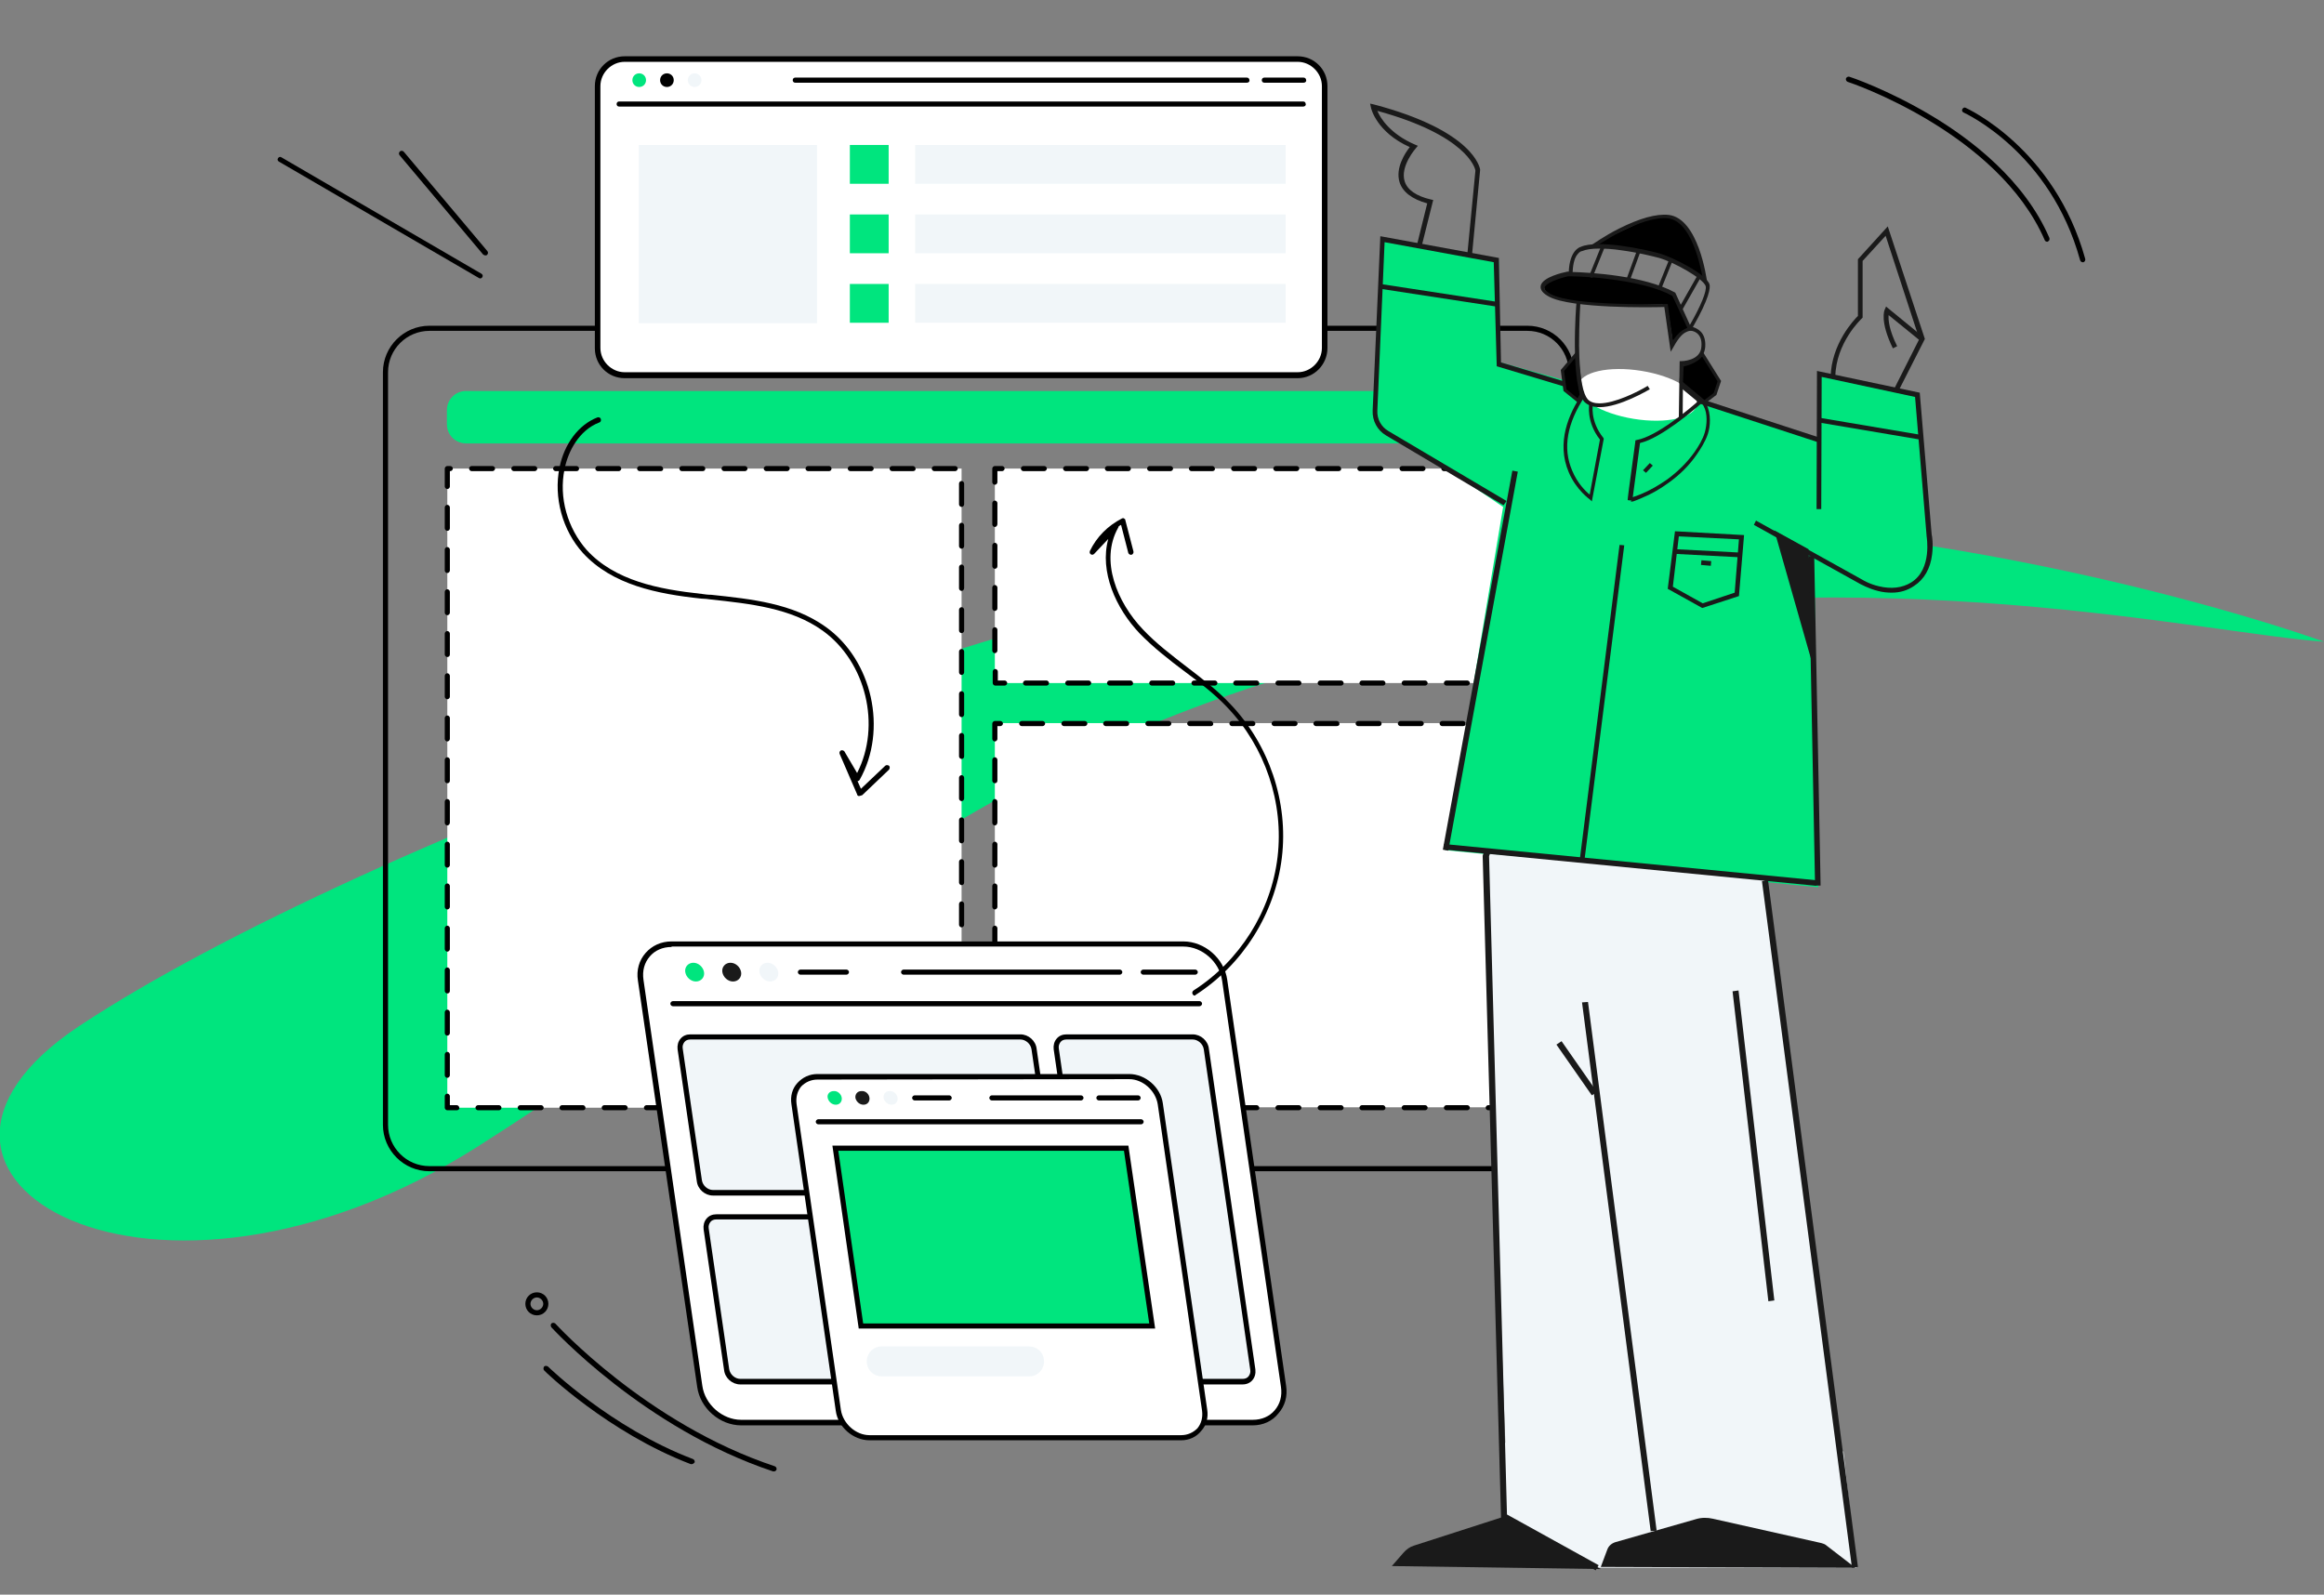 <?xml version="1.0" encoding="utf-8"?>
<!-- Generator: Adobe Illustrator 25.4.1, SVG Export Plug-In . SVG Version: 6.00 Build 0)  -->
<svg version="1.1" id="Layer_1" xmlns="http://www.w3.org/2000/svg" xmlns:xlink="http://www.w3.org/1999/xlink" x="0px" y="0px"
	 width="545px" height="374px" viewBox="0 0 545 374" style="enable-background:new 0 0 545 374;" xml:space="preserve">
<rect x="0" y="0" width="545" height="374" fill="#808080" stroke="none"/>
<style type="text/css">
	.st0{fill:#00E57E;}
	.st1{fill:#FFFFFF;}
	.st2{fill:#F1F6F9;}
	.st3{fill:#1A1A1A;}
	.st4{fill:#00E57E;stroke:#000000;stroke-width:1.2;stroke-miterlimit:10;}
	.st5{fill-rule:evenodd;clip-rule:evenodd;fill:#1A1A1A;}
	.st6{fill:none;stroke:#1A1A1A;stroke-width:1.3;}
	.st7{stroke:#1A1A1A;stroke-width:0.744;}
</style>
<path class="st0" d="M344.8,124.1c74.5-9.2,164.5,13.8,200.2,26.4c-28.6-2-103.6-20-195.1-3.4c-114.3,20.7-155.1,69.2-237.7,121.7
	c-76.2,48.5-147,7.3-93.7-28.1C84.9,196.7,251.7,135.6,344.8,124.1z"/>
<g id="Front_end_development">
	<g>
		<g>
			<g>
				<polygon class="st1" points="261.6,252.1 197.2,252.1 178.9,318.9 279.9,318.9 				"/>
				<path d="M279.9,319.5h-101c-0.2,0-0.4-0.1-0.5-0.2c-0.1-0.2-0.2-0.4-0.1-0.5l18.3-66.8c0.1-0.3,0.3-0.5,0.6-0.5h64.5
					c0.3,0,0.5,0.2,0.6,0.5l18.3,66.8c0.1,0.2,0,0.4-0.1,0.5C280.3,319.4,280.1,319.5,279.9,319.5z M179.7,318.3h99.4l-18-65.5
					h-63.5L179.7,318.3z"/>
			</g>
			<g>
				<path d="M358.1,274.7H100.7c-6,0-10.9-4.9-10.9-10.9V87.3c0-6,4.9-10.9,10.9-10.9h257.5c6,0,10.9,4.9,10.9,10.9v176.5
					C369,269.8,364.2,274.7,358.1,274.7z M100.7,77.6c-5.3,0-9.7,4.3-9.7,9.7v176.5c0,5.3,4.3,9.7,9.7,9.7h257.5
					c5.3,0,9.7-4.3,9.7-9.7V87.3c0-5.3-4.3-9.7-9.7-9.7C358.2,77.6,100.7,77.6,100.7,77.6z"/>
			</g>
			<g>
				<path class="st1" d="M292.9,312.1h-123c-3.5,0-6.4,2.9-6.4,6.4s2.9,6.4,6.4,6.4h123c3.5,0,6.4-2.9,6.4-6.4
					S296.5,312.1,292.9,312.1z"/>
				<path d="M292.9,325.5h-123c-3.9,0-7-3.1-7-7s3.1-7,7-7h123c3.9,0,7,3.1,7,7C299.9,322.3,296.8,325.5,292.9,325.5z M169.9,312.7
					c-3.2,0-5.8,2.6-5.8,5.8c0,3.2,2.6,5.8,5.8,5.8h123c3.2,0,5.8-2.6,5.8-5.8c0-3.2-2.6-5.8-5.8-5.8H169.9z"/>
			</g>
		</g>
		<g>
			<g>
				<g>
					<path class="st0" d="M349.5,91.7H109.3c-2.5,0-4.5,2-4.5,4.5v3.3c0,2.5,2,4.5,4.5,4.5h240.2c2.5,0,4.5-2,4.5-4.5v-3.3
						C354,93.8,352,91.7,349.5,91.7z"/>
					<path class="st1" d="M348.3,97.9c0,1.6-1.3,3-3,3c-1.6,0-3-1.3-3-3c0-1.6,1.3-3,3-3S348.3,96.3,348.3,97.9z"/>
				</g>
				<g>
					<g>
						<rect x="104.9" y="109.9" class="st1" width="120.6" height="149.9"/>
						<path d="M225.5,260.4h-4.9c-0.3,0-0.6-0.3-0.6-0.6c0-0.3,0.3-0.6,0.6-0.6h4.9c0.3,0,0.6,0.3,0.6,0.6S225.8,260.4,225.5,260.4z
							 M215.6,260.4h-4.9c-0.3,0-0.6-0.3-0.6-0.6c0-0.3,0.3-0.6,0.6-0.6h4.9c0.3,0,0.6,0.3,0.6,0.6
							C216.3,260.1,216,260.4,215.6,260.4z M205.8,260.4h-4.9c-0.3,0-0.6-0.3-0.6-0.6c0-0.3,0.3-0.6,0.6-0.6h4.9
							c0.3,0,0.6,0.3,0.6,0.6C206.4,260.1,206.1,260.4,205.8,260.4z M195.9,260.4H191c-0.3,0-0.6-0.3-0.6-0.6c0-0.3,0.3-0.6,0.6-0.6
							h4.9c0.3,0,0.6,0.3,0.6,0.6S196.3,260.4,195.9,260.4z M186.1,260.4h-4.9c-0.3,0-0.6-0.3-0.6-0.6c0-0.3,0.3-0.6,0.6-0.6h4.9
							c0.3,0,0.6,0.3,0.6,0.6C186.7,260.1,186.4,260.4,186.1,260.4z M176.2,260.4h-4.9c-0.3,0-0.6-0.3-0.6-0.6
							c0-0.3,0.3-0.6,0.6-0.6h4.9c0.3,0,0.6,0.3,0.6,0.6S176.5,260.4,176.2,260.4z M166.3,260.4h-4.9c-0.3,0-0.6-0.3-0.6-0.6
							c0-0.3,0.3-0.6,0.6-0.6h4.9c0.3,0,0.6,0.3,0.6,0.6C166.9,260.1,166.7,260.4,166.3,260.4z M156.5,260.4h-4.9
							c-0.3,0-0.6-0.3-0.6-0.6c0-0.3,0.3-0.6,0.6-0.6h4.9c0.3,0,0.6,0.3,0.6,0.6S156.8,260.4,156.5,260.4z M146.6,260.4h-4.9
							c-0.3,0-0.6-0.3-0.6-0.6c0-0.3,0.3-0.6,0.6-0.6h4.9c0.3,0,0.6,0.3,0.6,0.6C147.2,260.1,146.9,260.4,146.6,260.4z M136.7,260.4
							h-4.9c-0.3,0-0.6-0.3-0.6-0.6c0-0.3,0.3-0.6,0.6-0.6h4.9c0.3,0,0.6,0.3,0.6,0.6S137.1,260.4,136.7,260.4z M126.9,260.4H122
							c-0.3,0-0.6-0.3-0.6-0.6c0-0.3,0.3-0.6,0.6-0.6h4.9c0.3,0,0.6,0.3,0.6,0.6S127.2,260.4,126.9,260.4z M117,260.4h-4.9
							c-0.3,0-0.6-0.3-0.6-0.6c0-0.3,0.3-0.6,0.6-0.6h4.9c0.3,0,0.6,0.3,0.6,0.6S117.3,260.4,117,260.4z M107.1,260.4h-2.2
							c-0.3,0-0.6-0.3-0.6-0.6v-2.7c0-0.3,0.3-0.6,0.6-0.6c0.3,0,0.6,0.3,0.6,0.6v2.1h1.6c0.3,0,0.6,0.3,0.6,0.6
							C107.8,260.1,107.5,260.4,107.1,260.4z M225.5,257c-0.3,0-0.6-0.3-0.6-0.6v-4.9c0-0.3,0.3-0.6,0.6-0.6s0.6,0.3,0.6,0.6v4.9
							C226.1,256.7,225.8,257,225.5,257z M104.9,252.8c-0.3,0-0.6-0.3-0.6-0.6v-4.9c0-0.3,0.3-0.6,0.6-0.6c0.3,0,0.6,0.3,0.6,0.6
							v4.9C105.5,252.5,105.2,252.8,104.9,252.8z M225.5,247.1c-0.3,0-0.6-0.3-0.6-0.6v-4.9c0-0.3,0.3-0.6,0.6-0.6s0.6,0.3,0.6,0.6
							v4.9C226.1,246.8,225.8,247.1,225.5,247.1z M104.9,242.9c-0.3,0-0.6-0.3-0.6-0.6v-4.9c0-0.3,0.3-0.6,0.6-0.6
							c0.3,0,0.6,0.3,0.6,0.6v4.9C105.5,242.6,105.2,242.9,104.9,242.9z M225.5,237.2c-0.3,0-0.6-0.3-0.6-0.6v-4.9
							c0-0.3,0.3-0.6,0.6-0.6s0.6,0.3,0.6,0.6v4.9C226.1,237,225.8,237.2,225.5,237.2z M104.9,233c-0.3,0-0.6-0.3-0.6-0.6v-4.9
							c0-0.3,0.3-0.6,0.6-0.6c0.3,0,0.6,0.3,0.6,0.6v4.9C105.5,232.8,105.2,233,104.9,233z M225.5,227.4c-0.3,0-0.6-0.3-0.6-0.6
							v-4.9c0-0.3,0.3-0.6,0.6-0.6s0.6,0.3,0.6,0.6v4.9C226.1,227.1,225.8,227.4,225.5,227.4z M104.9,223.2c-0.3,0-0.6-0.3-0.6-0.6
							v-4.9c0-0.3,0.3-0.6,0.6-0.6c0.3,0,0.6,0.3,0.6,0.6v4.9C105.5,222.9,105.2,223.2,104.9,223.2z M225.5,217.5
							c-0.3,0-0.6-0.3-0.6-0.6V212c0-0.3,0.3-0.6,0.6-0.6s0.6,0.3,0.6,0.6v4.9C226.1,217.2,225.8,217.5,225.5,217.5z M104.9,213.3
							c-0.3,0-0.6-0.3-0.6-0.6v-4.9c0-0.3,0.3-0.6,0.6-0.6c0.3,0,0.6,0.3,0.6,0.6v4.9C105.5,213,105.2,213.3,104.9,213.3z
							 M225.5,207.6c-0.3,0-0.6-0.3-0.6-0.6v-4.9c0-0.3,0.3-0.6,0.6-0.6s0.6,0.3,0.6,0.6v4.9C226.1,207.4,225.8,207.6,225.5,207.6z
							 M104.9,203.5c-0.3,0-0.6-0.3-0.6-0.6V198c0-0.3,0.3-0.6,0.6-0.6c0.3,0,0.6,0.3,0.6,0.6v4.9
							C105.5,203.2,105.2,203.5,104.9,203.5z M225.5,197.8c-0.3,0-0.6-0.3-0.6-0.6v-4.9c0-0.3,0.3-0.6,0.6-0.6s0.6,0.3,0.6,0.6v4.9
							C226.1,197.5,225.8,197.8,225.5,197.8z M104.9,193.6c-0.3,0-0.6-0.3-0.6-0.6v-5c0-0.3,0.3-0.6,0.6-0.6c0.3,0,0.6,0.3,0.6,0.6
							v4.9C105.5,193.3,105.2,193.6,104.9,193.6z M225.5,187.9c-0.3,0-0.6-0.3-0.6-0.6v-4.9c0-0.3,0.3-0.6,0.6-0.6s0.6,0.3,0.6,0.6
							v4.9C226.1,187.6,225.8,187.9,225.5,187.9z M104.9,183.7c-0.3,0-0.6-0.3-0.6-0.6v-4.9c0-0.3,0.3-0.6,0.6-0.6
							c0.3,0,0.6,0.3,0.6,0.6v4.9C105.5,183.5,105.2,183.7,104.9,183.7z M225.5,178c-0.3,0-0.6-0.3-0.6-0.6v-4.9
							c0-0.3,0.3-0.6,0.6-0.6s0.6,0.3,0.6,0.6v4.9C226.1,177.8,225.8,178,225.5,178z M104.9,173.9c-0.3,0-0.6-0.3-0.6-0.6v-4.9
							c0-0.3,0.3-0.6,0.6-0.6c0.3,0,0.6,0.3,0.6,0.6v4.9C105.5,173.6,105.2,173.9,104.9,173.9z M225.5,168.2c-0.3,0-0.6-0.3-0.6-0.6
							v-4.9c0-0.3,0.3-0.6,0.6-0.6s0.6,0.3,0.6,0.6v4.9C226.1,167.9,225.8,168.2,225.5,168.2z M104.9,164c-0.3,0-0.6-0.3-0.6-0.6
							v-4.9c0-0.3,0.3-0.6,0.6-0.6c0.3,0,0.6,0.3,0.6,0.6v4.9C105.5,163.7,105.2,164,104.9,164z M225.5,158.3
							c-0.3,0-0.6-0.3-0.6-0.6v-4.9c0-0.3,0.3-0.6,0.6-0.6s0.6,0.3,0.6,0.6v4.9C226.1,158,225.8,158.3,225.5,158.3z M104.9,154.1
							c-0.3,0-0.6-0.3-0.6-0.6v-4.9c0-0.3,0.3-0.6,0.6-0.6c0.3,0,0.6,0.3,0.6,0.6v4.9C105.5,153.9,105.2,154.1,104.9,154.1z
							 M225.5,148.5c-0.3,0-0.6-0.3-0.6-0.6V143c0-0.3,0.3-0.6,0.6-0.6s0.6,0.3,0.6,0.6v4.9C226.1,148.2,225.8,148.5,225.5,148.5z
							 M104.9,144.3c-0.3,0-0.6-0.3-0.6-0.6v-4.9c0-0.3,0.3-0.6,0.6-0.6c0.3,0,0.6,0.3,0.6,0.6v4.9
							C105.5,144,105.2,144.3,104.9,144.3z M225.5,138.6c-0.3,0-0.6-0.3-0.6-0.6v-5c0-0.3,0.3-0.6,0.6-0.6s0.6,0.3,0.6,0.6v4.9
							C226.1,138.3,225.8,138.6,225.5,138.6z M104.9,134.4c-0.3,0-0.6-0.3-0.6-0.6v-4.9c0-0.3,0.3-0.6,0.6-0.6
							c0.3,0,0.6,0.3,0.6,0.6v4.9C105.5,134.1,105.2,134.4,104.9,134.4z M225.5,128.7c-0.3,0-0.6-0.3-0.6-0.6v-4.9
							c0-0.3,0.3-0.6,0.6-0.6s0.6,0.3,0.6,0.6v4.9C226.1,128.4,225.8,128.7,225.5,128.7z M104.9,124.5c-0.3,0-0.6-0.3-0.6-0.6V119
							c0-0.3,0.3-0.6,0.6-0.6c0.3,0,0.6,0.3,0.6,0.6v4.9C105.5,124.3,105.2,124.5,104.9,124.5z M225.5,118.9c-0.3,0-0.6-0.3-0.6-0.6
							v-4.9c0-0.3,0.3-0.6,0.6-0.6s0.6,0.3,0.6,0.6v4.9C226.1,118.6,225.8,118.9,225.5,118.9z M104.9,114.7c-0.3,0-0.6-0.3-0.6-0.6
							v-4.2c0-0.3,0.3-0.6,0.6-0.6h0.7c0.3,0,0.6,0.3,0.6,0.6c0,0.3-0.3,0.6-0.6,0.6h-0.1v3.6C105.5,114.4,105.2,114.7,104.9,114.7z
							 M224,110.5h-4.9c-0.3,0-0.6-0.3-0.6-0.6c0-0.3,0.3-0.6,0.6-0.6h4.9c0.3,0,0.6,0.3,0.6,0.6S224.3,110.5,224,110.5z
							 M214.1,110.5h-4.9c-0.3,0-0.6-0.3-0.6-0.6c0-0.3,0.3-0.6,0.6-0.6h4.9c0.3,0,0.6,0.3,0.6,0.6
							C214.8,110.2,214.5,110.5,214.1,110.5z M204.3,110.5h-4.9c-0.3,0-0.6-0.3-0.6-0.6c0-0.3,0.3-0.6,0.6-0.6h4.9
							c0.3,0,0.6,0.3,0.6,0.6C204.9,110.2,204.6,110.5,204.3,110.5z M194.4,110.5h-4.9c-0.3,0-0.6-0.3-0.6-0.6
							c0-0.3,0.3-0.6,0.6-0.6h4.9c0.3,0,0.6,0.3,0.6,0.6S194.8,110.5,194.4,110.5z M184.6,110.5h-4.9c-0.3,0-0.6-0.3-0.6-0.6
							c0-0.3,0.3-0.6,0.6-0.6h4.9c0.3,0,0.6,0.3,0.6,0.6C185.2,110.2,184.9,110.5,184.6,110.5z M174.7,110.5h-4.9
							c-0.3,0-0.6-0.3-0.6-0.6c0-0.3,0.3-0.6,0.6-0.6h4.9c0.3,0,0.6,0.3,0.6,0.6S175,110.5,174.7,110.5z M164.8,110.5h-4.9
							c-0.3,0-0.6-0.3-0.6-0.6c0-0.3,0.3-0.6,0.6-0.6h4.9c0.3,0,0.6,0.3,0.6,0.6C165.4,110.2,165.2,110.5,164.8,110.5z M155,110.5
							h-5c-0.3,0-0.6-0.3-0.6-0.6c0-0.3,0.3-0.6,0.6-0.6h4.9c0.3,0,0.6,0.3,0.6,0.6C155.6,110.2,155.3,110.5,155,110.5z
							 M145.1,110.5h-4.9c-0.3,0-0.6-0.3-0.6-0.6c0-0.3,0.3-0.6,0.6-0.6h4.9c0.3,0,0.6,0.3,0.6,0.6
							C145.7,110.2,145.4,110.5,145.1,110.5z M135.2,110.5h-4.9c-0.3,0-0.6-0.3-0.6-0.6c0-0.3,0.3-0.6,0.6-0.6h4.9
							c0.3,0,0.6,0.3,0.6,0.6S135.6,110.5,135.2,110.5z M125.4,110.5h-4.9c-0.3,0-0.6-0.3-0.6-0.6c0-0.3,0.3-0.6,0.6-0.6h4.9
							c0.3,0,0.6,0.3,0.6,0.6S125.7,110.5,125.4,110.5z M115.5,110.5h-4.9c-0.3,0-0.6-0.3-0.6-0.6c0-0.3,0.3-0.6,0.6-0.6h4.9
							c0.3,0,0.6,0.3,0.6,0.6S115.8,110.5,115.5,110.5z"/>
					</g>
					<g>
						<rect x="233.3" y="109.9" class="st1" width="120.6" height="50.3"/>
						<path d="M353.9,160.8H349c-0.3,0-0.6-0.3-0.6-0.6s0.3-0.6,0.6-0.6h4.9c0.3,0,0.6,0.3,0.6,0.6S354.3,160.8,353.9,160.8z
							 M344.1,160.8h-4.9c-0.3,0-0.6-0.3-0.6-0.6s0.3-0.6,0.6-0.6h4.9c0.3,0,0.6,0.3,0.6,0.6S344.4,160.8,344.1,160.8z M334.2,160.8
							h-4.9c-0.3,0-0.6-0.3-0.6-0.6s0.3-0.6,0.6-0.6h4.9c0.3,0,0.6,0.3,0.6,0.6C334.8,160.5,334.5,160.8,334.2,160.8z M324.3,160.8
							h-4.9c-0.3,0-0.6-0.3-0.6-0.6s0.3-0.6,0.6-0.6h4.9c0.3,0,0.6,0.3,0.6,0.6S324.7,160.8,324.3,160.8z M314.5,160.8h-4.9
							c-0.3,0-0.6-0.3-0.6-0.6s0.3-0.6,0.6-0.6h4.9c0.3,0,0.6,0.3,0.6,0.6S314.8,160.8,314.5,160.8z M304.6,160.8h-4.9
							c-0.3,0-0.6-0.3-0.6-0.6s0.3-0.6,0.6-0.6h4.9c0.3,0,0.6,0.3,0.6,0.6S304.9,160.8,304.6,160.8z M294.7,160.8h-4.9
							c-0.3,0-0.6-0.3-0.6-0.6s0.3-0.6,0.6-0.6h4.9c0.3,0,0.6,0.3,0.6,0.6C295.4,160.5,295.1,160.8,294.7,160.8z M284.9,160.8H280
							c-0.3,0-0.6-0.3-0.6-0.6s0.3-0.6,0.6-0.6h4.9c0.3,0,0.6,0.3,0.6,0.6S285.2,160.8,284.9,160.8z M275,160.8h-4.9
							c-0.3,0-0.6-0.3-0.6-0.6s0.3-0.6,0.6-0.6h4.9c0.3,0,0.6,0.3,0.6,0.6S275.4,160.8,275,160.8z M265.1,160.8h-4.9
							c-0.3,0-0.6-0.3-0.6-0.6s0.3-0.6,0.6-0.6h4.9c0.3,0,0.6,0.3,0.6,0.6C265.8,160.5,265.5,160.8,265.1,160.8z M255.3,160.8h-4.9
							c-0.3,0-0.6-0.3-0.6-0.6s0.3-0.6,0.6-0.6h4.9c0.3,0,0.6,0.3,0.6,0.6C255.9,160.5,255.6,160.8,255.3,160.8z M245.4,160.8h-4.9
							c-0.3,0-0.6-0.3-0.6-0.6s0.3-0.6,0.6-0.6h4.9c0.3,0,0.6,0.3,0.6,0.6S245.8,160.8,245.4,160.8z M235.6,160.8h-2.2
							c-0.3,0-0.6-0.3-0.6-0.6v-2.7c0-0.3,0.3-0.6,0.6-0.6s0.6,0.3,0.6,0.6v2.1h1.6c0.3,0,0.6,0.3,0.6,0.6
							C236.2,160.5,235.9,160.8,235.6,160.8z M353.9,159.3c-0.3,0-0.6-0.3-0.6-0.6v-4.9c0-0.3,0.3-0.6,0.6-0.6
							c0.3,0,0.6,0.3,0.6,0.6v4.9C354.5,159,354.3,159.3,353.9,159.3z M233.3,153.2c-0.3,0-0.6-0.3-0.6-0.6v-4.9
							c0-0.3,0.3-0.6,0.6-0.6s0.6,0.3,0.6,0.6v4.9C233.9,152.9,233.6,153.2,233.3,153.2z M353.9,149.4c-0.3,0-0.6-0.3-0.6-0.6v-4.9
							c0-0.3,0.3-0.6,0.6-0.6c0.3,0,0.6,0.3,0.6,0.6v4.9C354.5,149.1,354.3,149.4,353.9,149.4z M233.3,143.3c-0.3,0-0.6-0.3-0.6-0.6
							v-4.9c0-0.3,0.3-0.6,0.6-0.6s0.6,0.3,0.6,0.6v4.9C233.9,143,233.6,143.3,233.3,143.3z M353.9,139.6c-0.3,0-0.6-0.3-0.6-0.6v-5
							c0-0.3,0.3-0.6,0.6-0.6c0.3,0,0.6,0.3,0.6,0.6v4.9C354.5,139.3,354.3,139.6,353.9,139.6z M233.3,133.4c-0.3,0-0.6-0.3-0.6-0.6
							v-4.9c0-0.3,0.3-0.6,0.6-0.6s0.6,0.3,0.6,0.6v4.9C233.9,133.2,233.6,133.4,233.3,133.4z M353.9,129.7c-0.3,0-0.6-0.3-0.6-0.6
							v-4.9c0-0.3,0.3-0.6,0.6-0.6c0.3,0,0.6,0.3,0.6,0.6v4.9C354.5,129.4,354.3,129.7,353.9,129.7z M233.3,123.6
							c-0.3,0-0.6-0.3-0.6-0.6v-5c0-0.3,0.3-0.6,0.6-0.6s0.6,0.3,0.6,0.6v4.9C233.9,123.3,233.6,123.6,233.3,123.6z M353.9,119.8
							c-0.3,0-0.6-0.3-0.6-0.6v-4.9c0-0.3,0.3-0.6,0.6-0.6c0.3,0,0.6,0.3,0.6,0.6v4.9C354.5,119.6,354.3,119.8,353.9,119.8z
							 M233.3,113.7c-0.3,0-0.6-0.3-0.6-0.6v-3.2c0-0.3,0.3-0.6,0.6-0.6h1.7c0.3,0,0.6,0.3,0.6,0.6c0,0.3-0.3,0.6-0.6,0.6h-1.1v2.6
							C233.9,113.4,233.6,113.7,233.3,113.7z M353.4,110.5h-4.9c-0.3,0-0.6-0.3-0.6-0.6c0-0.3,0.3-0.6,0.6-0.6h4.9
							c0.3,0,0.6,0.3,0.6,0.6S353.7,110.5,353.4,110.5z M343.5,110.5h-4.9c-0.3,0-0.6-0.3-0.6-0.6c0-0.3,0.3-0.6,0.6-0.6h4.9
							c0.3,0,0.6,0.3,0.6,0.6S343.9,110.5,343.5,110.5z M333.7,110.5h-4.9c-0.3,0-0.6-0.3-0.6-0.6c0-0.3,0.3-0.6,0.6-0.6h4.9
							c0.3,0,0.6,0.3,0.6,0.6C334.3,110.2,334,110.5,333.7,110.5z M323.8,110.5h-4.9c-0.3,0-0.6-0.3-0.6-0.6c0-0.3,0.3-0.6,0.6-0.6
							h4.9c0.3,0,0.6,0.3,0.6,0.6S324.1,110.5,323.8,110.5z M313.9,110.5H309c-0.3,0-0.6-0.3-0.6-0.6c0-0.3,0.3-0.6,0.6-0.6h4.9
							c0.3,0,0.6,0.3,0.6,0.6C314.6,110.2,314.3,110.5,313.9,110.5z M304.1,110.5h-4.9c-0.3,0-0.6-0.3-0.6-0.6
							c0-0.3,0.3-0.6,0.6-0.6h4.9c0.3,0,0.6,0.3,0.6,0.6S304.4,110.5,304.1,110.5z M294.2,110.5h-4.9c-0.3,0-0.6-0.3-0.6-0.6
							c0-0.3,0.3-0.6,0.6-0.6h4.9c0.3,0,0.6,0.3,0.6,0.6C294.8,110.2,294.6,110.5,294.2,110.5z M284.3,110.5h-4.9
							c-0.3,0-0.6-0.3-0.6-0.6c0-0.3,0.3-0.6,0.6-0.6h4.9c0.3,0,0.6,0.3,0.6,0.6C285,110.2,284.7,110.5,284.3,110.5z M274.5,110.5
							h-4.9c-0.3,0-0.6-0.3-0.6-0.6c0-0.3,0.3-0.6,0.6-0.6h4.9c0.3,0,0.6,0.3,0.6,0.6S274.8,110.5,274.5,110.5z M264.6,110.5h-4.9
							c-0.3,0-0.6-0.3-0.6-0.6c0-0.3,0.3-0.6,0.6-0.6h4.9c0.3,0,0.6,0.3,0.6,0.6S265,110.5,264.6,110.5z M254.8,110.5h-4.9
							c-0.3,0-0.6-0.3-0.6-0.6c0-0.3,0.3-0.6,0.6-0.6h4.9c0.3,0,0.6,0.3,0.6,0.6C255.4,110.2,255.1,110.5,254.8,110.5z M244.9,110.5
							H240c-0.3,0-0.6-0.3-0.6-0.6c0-0.3,0.3-0.6,0.6-0.6h4.9c0.3,0,0.6,0.3,0.6,0.6S245.2,110.5,244.9,110.5z"/>
					</g>
					<g>
						<rect x="233.3" y="169.6" class="st1" width="120.6" height="90.1"/>
						<path d="M353.9,260.4H349c-0.3,0-0.6-0.3-0.6-0.6c0-0.3,0.3-0.6,0.6-0.6h4.9c0.3,0,0.6,0.3,0.6,0.6S354.3,260.4,353.9,260.4z
							 M344.1,260.4h-4.9c-0.3,0-0.6-0.3-0.6-0.6c0-0.3,0.3-0.6,0.6-0.6h4.9c0.3,0,0.6,0.3,0.6,0.6S344.4,260.4,344.1,260.4z
							 M334.2,260.4h-4.9c-0.3,0-0.6-0.3-0.6-0.6c0-0.3,0.3-0.6,0.6-0.6h4.9c0.3,0,0.6,0.3,0.6,0.6
							C334.8,260.1,334.5,260.4,334.2,260.4z M324.3,260.4h-4.9c-0.3,0-0.6-0.3-0.6-0.6c0-0.3,0.3-0.6,0.6-0.6h4.9
							c0.3,0,0.6,0.3,0.6,0.6S324.7,260.4,324.3,260.4z M314.5,260.4h-4.9c-0.3,0-0.6-0.3-0.6-0.6c0-0.3,0.3-0.6,0.6-0.6h4.9
							c0.3,0,0.6,0.3,0.6,0.6S314.8,260.4,314.5,260.4z M304.6,260.4h-4.9c-0.3,0-0.6-0.3-0.6-0.6c0-0.3,0.3-0.6,0.6-0.6h4.9
							c0.3,0,0.6,0.3,0.6,0.6S304.9,260.4,304.6,260.4z M294.7,260.4h-4.9c-0.3,0-0.6-0.3-0.6-0.6c0-0.3,0.3-0.6,0.6-0.6h4.9
							c0.3,0,0.6,0.3,0.6,0.6C295.4,260.1,295.1,260.4,294.7,260.4z M284.9,260.4H280c-0.3,0-0.6-0.3-0.6-0.6c0-0.3,0.3-0.6,0.6-0.6
							h4.9c0.3,0,0.6,0.3,0.6,0.6S285.2,260.4,284.9,260.4z M275,260.4h-4.9c-0.3,0-0.6-0.3-0.6-0.6c0-0.3,0.3-0.6,0.6-0.6h4.9
							c0.3,0,0.6,0.3,0.6,0.6S275.4,260.4,275,260.4z M265.1,260.4h-4.9c-0.3,0-0.6-0.3-0.6-0.6c0-0.3,0.3-0.6,0.6-0.6h4.9
							c0.3,0,0.6,0.3,0.6,0.6C265.8,260.1,265.5,260.4,265.1,260.4z M255.3,260.4h-4.9c-0.3,0-0.6-0.3-0.6-0.6
							c0-0.3,0.3-0.6,0.6-0.6h4.9c0.3,0,0.6,0.3,0.6,0.6C255.9,260.1,255.6,260.4,255.3,260.4z M245.4,260.4h-4.9
							c-0.3,0-0.6-0.3-0.6-0.6c0-0.3,0.3-0.6,0.6-0.6h4.9c0.3,0,0.6,0.3,0.6,0.6S245.8,260.4,245.4,260.4z M235.6,260.4h-2.2
							c-0.3,0-0.6-0.3-0.6-0.6v-2.7c0-0.3,0.3-0.6,0.6-0.6s0.6,0.3,0.6,0.6v2.1h1.6c0.3,0,0.6,0.3,0.6,0.6
							C236.2,260.1,235.9,260.4,235.6,260.4z M353.9,258.1c-0.3,0-0.6-0.3-0.6-0.6v-4.9c0-0.3,0.3-0.6,0.6-0.6
							c0.3,0,0.6,0.3,0.6,0.6v4.9C354.5,257.8,354.3,258.1,353.9,258.1z M233.3,252.8c-0.3,0-0.6-0.3-0.6-0.6v-4.9
							c0-0.3,0.3-0.6,0.6-0.6s0.6,0.3,0.6,0.6v4.9C233.9,252.5,233.6,252.8,233.3,252.8z M353.9,248.3c-0.3,0-0.6-0.3-0.6-0.6v-4.9
							c0-0.3,0.3-0.6,0.6-0.6c0.3,0,0.6,0.3,0.6,0.6v4.9C354.5,248,354.3,248.3,353.9,248.3z M233.3,242.9c-0.3,0-0.6-0.3-0.6-0.6
							v-4.9c0-0.3,0.3-0.6,0.6-0.6s0.6,0.3,0.6,0.6v4.9C233.9,242.6,233.6,242.9,233.3,242.9z M353.9,238.4c-0.3,0-0.6-0.3-0.6-0.6
							v-4.9c0-0.3,0.3-0.6,0.6-0.6c0.3,0,0.6,0.3,0.6,0.6v4.9C354.5,238.1,354.3,238.4,353.9,238.4z M233.3,233
							c-0.3,0-0.6-0.3-0.6-0.6v-4.9c0-0.3,0.3-0.6,0.6-0.6s0.6,0.3,0.6,0.6v4.9C233.9,232.8,233.6,233,233.3,233z M353.9,228.5
							c-0.3,0-0.6-0.3-0.6-0.6V223c0-0.3,0.3-0.6,0.6-0.6c0.3,0,0.6,0.3,0.6,0.6v4.9C354.5,228.3,354.3,228.5,353.9,228.5z
							 M233.3,223.2c-0.3,0-0.6-0.3-0.6-0.6v-4.9c0-0.3,0.3-0.6,0.6-0.6s0.6,0.3,0.6,0.6v4.9C233.9,222.9,233.6,223.2,233.3,223.2z
							 M353.9,218.7c-0.3,0-0.6-0.3-0.6-0.6v-4.9c0-0.3,0.3-0.6,0.6-0.6c0.3,0,0.6,0.3,0.6,0.6v4.9
							C354.5,218.4,354.3,218.7,353.9,218.7z M233.3,213.3c-0.3,0-0.6-0.3-0.6-0.6v-4.9c0-0.3,0.3-0.6,0.6-0.6s0.6,0.3,0.6,0.6v4.9
							C233.9,213,233.6,213.3,233.3,213.3z M353.9,208.8c-0.3,0-0.6-0.3-0.6-0.6v-4.9c0-0.3,0.3-0.6,0.6-0.6c0.3,0,0.6,0.3,0.6,0.6
							v4.9C354.5,208.5,354.3,208.8,353.9,208.8z M233.3,203.5c-0.3,0-0.6-0.3-0.6-0.6V198c0-0.3,0.3-0.6,0.6-0.6s0.6,0.3,0.6,0.6
							v4.9C233.9,203.2,233.6,203.5,233.3,203.5z M353.9,198.9c-0.3,0-0.6-0.3-0.6-0.6v-4.9c0-0.3,0.3-0.6,0.6-0.6
							c0.3,0,0.6,0.3,0.6,0.6v4.9C354.5,198.7,354.3,198.9,353.9,198.9z M233.3,193.6c-0.3,0-0.6-0.3-0.6-0.6v-5
							c0-0.3,0.3-0.6,0.6-0.6s0.6,0.3,0.6,0.6v4.9C233.9,193.3,233.6,193.6,233.3,193.6z M353.9,189.1c-0.3,0-0.6-0.3-0.6-0.6v-4.9
							c0-0.3,0.3-0.6,0.6-0.6c0.3,0,0.6,0.3,0.6,0.6v4.9C354.5,188.8,354.3,189.1,353.9,189.1z M233.3,183.7c-0.3,0-0.6-0.3-0.6-0.6
							v-4.9c0-0.3,0.3-0.6,0.6-0.6s0.6,0.3,0.6,0.6v4.9C233.9,183.5,233.6,183.7,233.3,183.7z M353.9,179.2c-0.3,0-0.6-0.3-0.6-0.6
							v-4.9c0-0.3,0.3-0.6,0.6-0.6c0.3,0,0.6,0.3,0.6,0.6v4.9C354.5,178.9,354.3,179.2,353.9,179.2z M233.3,173.9
							c-0.3,0-0.6-0.3-0.6-0.6v-3.6c0-0.3,0.3-0.6,0.6-0.6h1.3c0.3,0,0.6,0.3,0.6,0.6s-0.3,0.6-0.6,0.6h-0.7v3
							C233.9,173.6,233.6,173.9,233.3,173.9z M353,170.3h-4.9c-0.3,0-0.6-0.3-0.6-0.6s0.3-0.6,0.6-0.6h4.9c0.3,0,0.6,0.3,0.6,0.6
							S353.3,170.3,353,170.3z M343.1,170.3h-4.9c-0.3,0-0.6-0.3-0.6-0.6s0.3-0.6,0.6-0.6h4.9c0.3,0,0.6,0.3,0.6,0.6
							C343.8,170,343.5,170.3,343.1,170.3z M333.3,170.3h-4.9c-0.3,0-0.6-0.3-0.6-0.6s0.3-0.6,0.6-0.6h4.9c0.3,0,0.6,0.3,0.6,0.6
							S333.6,170.3,333.3,170.3z M323.4,170.3h-4.9c-0.3,0-0.6-0.3-0.6-0.6s0.3-0.6,0.6-0.6h4.9c0.3,0,0.6,0.3,0.6,0.6
							S323.8,170.3,323.4,170.3z M313.5,170.3h-4.9c-0.3,0-0.6-0.3-0.6-0.6s0.3-0.6,0.6-0.6h4.9c0.3,0,0.6,0.3,0.6,0.6
							C314.2,170,313.9,170.3,313.5,170.3z M303.7,170.3h-4.9c-0.3,0-0.6-0.3-0.6-0.6s0.3-0.6,0.6-0.6h4.9c0.3,0,0.6,0.3,0.6,0.6
							C304.3,170,304,170.3,303.7,170.3z M293.8,170.3h-4.9c-0.3,0-0.6-0.3-0.6-0.6s0.3-0.6,0.6-0.6h4.9c0.3,0,0.6,0.3,0.6,0.6
							S294.2,170.3,293.8,170.3z M284,170.3h-5c-0.3,0-0.6-0.3-0.6-0.6s0.3-0.6,0.6-0.6h4.9c0.3,0,0.6,0.3,0.6,0.6
							C284.6,170,284.3,170.3,284,170.3z M274.1,170.3h-4.9c-0.3,0-0.6-0.3-0.6-0.6s0.3-0.6,0.6-0.6h4.9c0.3,0,0.6,0.3,0.6,0.6
							S274.4,170.3,274.1,170.3z M264.2,170.3h-4.9c-0.3,0-0.6-0.3-0.6-0.6s0.3-0.6,0.6-0.6h4.9c0.3,0,0.6,0.3,0.6,0.6
							C264.8,170,264.6,170.3,264.2,170.3z M254.4,170.3h-4.9c-0.3,0-0.6-0.3-0.6-0.6s0.3-0.6,0.6-0.6h4.9c0.3,0,0.6,0.3,0.6,0.6
							S254.7,170.3,254.4,170.3z M244.5,170.3h-4.9c-0.3,0-0.6-0.3-0.6-0.6s0.3-0.6,0.6-0.6h4.9c0.3,0,0.6,0.3,0.6,0.6
							S244.8,170.3,244.5,170.3z"/>
					</g>
				</g>
			</g>
		</g>
	</g>
	<g>
		<g>
			<path class="st1" d="M304.3,13.9H146.5c-3.5,0-6.4,2.8-6.4,6.4v61.4c0,3.5,2.8,6.4,6.4,6.4h157.8c3.5,0,6.4-2.8,6.4-6.4V20.2
				C310.7,16.7,307.8,13.9,304.3,13.9z"/>
			<path d="M304.3,88.7H146.5c-3.9,0-7-3.1-7-7V20.2c0-3.9,3.1-7,7-7h157.8c3.9,0,7,3.1,7,7v61.4C311.3,85.5,308.2,88.7,304.3,88.7z
				 M146.5,14.5c-3.1,0-5.7,2.6-5.7,5.7v61.4c0,3.1,2.6,5.7,5.7,5.7h157.8c3.1,0,5.7-2.6,5.7-5.7V20.2c0-3.1-2.6-5.7-5.7-5.7
				C304.3,14.5,146.5,14.5,146.5,14.5z"/>
		</g>
		<g>
			<path d="M305.6,25H145.2c-0.4,0-0.6-0.3-0.6-0.6c0-0.4,0.3-0.6,0.6-0.6h160.4c0.4,0,0.6,0.3,0.6,0.6C306.3,24.7,306,25,305.6,25z
				"/>
			<path class="st0" d="M151.5,18.8c0,0.9-0.7,1.6-1.6,1.6c-0.9,0-1.6-0.7-1.6-1.6s0.7-1.6,1.6-1.6
				C150.8,17.2,151.5,17.9,151.5,18.8z"/>
			<path d="M158,18.8c0,0.9-0.7,1.6-1.6,1.6c-0.9,0-1.6-0.7-1.6-1.6s0.7-1.6,1.6-1.6C157.3,17.2,158,17.9,158,18.8z"/>
			<circle class="st2" cx="162.9" cy="18.8" r="1.6"/>
			<path d="M305.7,19.4h-9.2c-0.4,0-0.6-0.3-0.6-0.6c0-0.4,0.3-0.6,0.6-0.6h9.2c0.4,0,0.6,0.3,0.6,0.6
				C306.4,19.1,306.1,19.4,305.7,19.4z"/>
			<path d="M292.4,19.4H186.5c-0.4,0-0.6-0.3-0.6-0.6c0-0.4,0.3-0.6,0.6-0.6h105.9c0.4,0,0.6,0.3,0.6,0.6
				C293.1,19.1,292.8,19.4,292.4,19.4z"/>
			<path class="st1" d="M176.6,19.4h-8.1c-0.4,0-0.6-0.3-0.6-0.6c0-0.4,0.3-0.6,0.6-0.6h8.1c0.4,0,0.6,0.3,0.6,0.6
				C177.2,19.1,176.9,19.4,176.6,19.4z"/>
		</g>
		<g>
			<rect x="149.8" y="34" class="st2" width="41.8" height="41.8"/>
			<g>
				<rect x="199.3" y="34" class="st0" width="9.1" height="9.1"/>
				<rect x="214.6" y="34" class="st2" width="86.9" height="9.1"/>
			</g>
			<g>
				<rect x="199.3" y="50.3" class="st0" width="9.1" height="9.1"/>
				<rect x="214.6" y="50.3" class="st2" width="86.9" height="9.1"/>
			</g>
			<g>
				<rect x="199.3" y="66.6" class="st0" width="9.1" height="9.1"/>
				<rect x="214.6" y="66.6" class="st2" width="86.9" height="9.1"/>
			</g>
		</g>
	</g>
	<g>
		<g>
			<path class="st1" d="M277.5,221.5h-120c-4.7,0-7.9,3.8-7.2,8.5l13.8,95.2c0.7,4.7,5,8.5,9.7,8.5h120c4.7,0,7.9-3.8,7.2-8.5
				L287.2,230C286.5,225.3,282.2,221.5,277.5,221.5z"/>
			<path d="M293.8,334.3h-120c-5,0-9.6-4-10.3-9L149.6,230c-0.4-2.5,0.3-4.8,1.8-6.5s3.6-2.7,6.1-2.7h120c5,0,9.6,4,10.3,9
				l13.8,95.2c0.4,2.5-0.3,4.8-1.8,6.5C298.4,333.3,296.2,334.3,293.8,334.3z M157.5,222.1c-2.1,0-3.9,0.8-5.1,2.2
				c-1.3,1.5-1.8,3.4-1.5,5.5l13.8,95.2c0.6,4.4,4.7,8,9.1,8h120c2.1,0,3.9-0.8,5.1-2.2c1.3-1.5,1.8-3.4,1.5-5.5L286.6,230
				c-0.6-4.4-4.7-8-9.1-8h-120V222.1z"/>
		</g>
		<g>
			<path d="M281.3,236H157.8c-0.3,0-0.6-0.3-0.6-0.6s0.3-0.6,0.6-0.6h123.5c0.3,0,0.6,0.3,0.6,0.6S281.6,236,281.3,236z"/>
			<path class="st0" d="M165.1,228c0.2,1.2-0.7,2.2-1.9,2.2s-2.3-1-2.5-2.2s0.7-2.2,1.9-2.2S164.9,226.8,165.1,228z"/>
			<path class="st3" d="M173.8,228c0.2,1.2-0.7,2.2-1.9,2.2s-2.3-1-2.5-2.2s0.7-2.2,1.9-2.2S173.6,226.8,173.8,228z"/>
			<path class="st2" d="M182.5,228c0.2,1.2-0.7,2.2-1.9,2.2s-2.3-1-2.5-2.2s0.7-2.2,1.9-2.2S182.3,226.8,182.5,228z"/>
			<path d="M280.3,228.6h-12.2c-0.3,0-0.6-0.3-0.6-0.6s0.3-0.6,0.6-0.6h12.2c0.3,0,0.6,0.3,0.6,0.6S280.6,228.6,280.3,228.6z"/>
			<path d="M262.6,228.6h-50.7c-0.3,0-0.6-0.3-0.6-0.6s0.3-0.6,0.6-0.6h50.7c0.3,0,0.6,0.3,0.6,0.6S262.9,228.6,262.6,228.6z"/>
			<path d="M198.5,228.6h-10.8c-0.3,0-0.6-0.3-0.6-0.6s0.3-0.6,0.6-0.6h10.8c0.3,0,0.6,0.3,0.6,0.6S198.8,228.6,198.5,228.6z"/>
		</g>
		<g>
			<g>
				<path class="st2" d="M239.3,243.2h-77.4c-1.6,0-2.6,1.3-2.4,2.8l4.5,30.9c0.2,1.6,1.7,2.8,3.2,2.8h77.4c1.6,0,2.6-1.3,2.4-2.8
					l-4.5-30.9C242.3,244.5,240.8,243.2,239.3,243.2z"/>
				<path d="M244.6,280.4h-77.4c-1.9,0-3.6-1.5-3.8-3.4l-4.5-30.9c-0.1-0.9,0.1-1.8,0.7-2.5c0.6-0.7,1.4-1,2.3-1h77.4
					c1.9,0,3.6,1.5,3.8,3.4l4.5,30.9c0.1,0.9-0.1,1.8-0.7,2.5C246.3,280,245.5,280.4,244.6,280.4z M161.9,243.8
					c-0.6,0-1.1,0.2-1.4,0.6c-0.3,0.4-0.5,0.9-0.4,1.5l4.5,30.9c0.2,1.3,1.4,2.3,2.6,2.3h77.4c0.6,0,1.1-0.2,1.4-0.6
					c0.3-0.4,0.5-0.9,0.4-1.5l-4.5-30.9c-0.2-1.3-1.4-2.3-2.6-2.3H161.9z"/>
			</g>
			<g>
				<path class="st2" d="M245.4,285.4H168c-1.6,0-2.6,1.3-2.4,2.8l4.8,33c0.2,1.6,1.7,2.8,3.2,2.8H251c1.6,0,2.6-1.3,2.4-2.8
					l-4.8-33C248.4,286.7,246.9,285.4,245.4,285.4z"/>
				<path d="M251,324.7h-77.4c-1.9,0-3.6-1.5-3.8-3.4l-4.8-33c-0.1-0.9,0.1-1.8,0.7-2.5c0.6-0.7,1.4-1,2.3-1h77.4
					c1.9,0,3.6,1.5,3.8,3.4l4.8,33c0.1,0.9-0.1,1.8-0.7,2.5C252.7,324.3,251.9,324.7,251,324.7z M168,286c-0.6,0-1.1,0.2-1.4,0.6
					c-0.3,0.4-0.5,0.9-0.4,1.5l4.8,33c0.2,1.3,1.4,2.3,2.6,2.3H251c0.6,0,1.1-0.2,1.4-0.6c0.3-0.4,0.5-0.9,0.4-1.5l-4.8-33
					c-0.2-1.3-1.4-2.3-2.6-2.3H168z"/>
			</g>
			<g>
				<path class="st2" d="M279.7,243.2h-29.6c-1.6,0-2.6,1.3-2.4,2.8l10.9,75.2c0.2,1.6,1.7,2.8,3.2,2.8h29.6c1.6,0,2.6-1.3,2.4-2.8
					L282.9,246C282.7,244.5,281.3,243.2,279.7,243.2z"/>
				<path d="M291.4,324.7h-29.6c-1.9,0-3.6-1.5-3.8-3.4l-10.9-75.2c-0.1-0.9,0.1-1.8,0.7-2.5c0.6-0.7,1.4-1,2.3-1h29.6
					c1.9,0,3.6,1.5,3.8,3.4l10.9,75.2c0.1,0.9-0.1,1.8-0.7,2.5C293.2,324.3,292.4,324.7,291.4,324.7z M250.1,243.8
					c-0.6,0-1.1,0.2-1.4,0.6c-0.3,0.4-0.5,0.9-0.4,1.5l10.9,75.2c0.2,1.3,1.4,2.3,2.6,2.3h29.6c0.6,0,1.1-0.2,1.4-0.6
					s0.5-0.9,0.4-1.5l-10.9-75.2c-0.2-1.3-1.4-2.3-2.6-2.3L250.1,243.8L250.1,243.8z"/>
			</g>
		</g>
	</g>
	<g>
		<g>
			<path class="st1" d="M264.8,252.6h-73.1c-3.5,0-6,2.9-5.5,6.4l10.4,71.8c0.5,3.5,3.8,6.4,7.3,6.4H277c3.5,0,6-2.9,5.5-6.4
				L272.1,259C271.6,255.4,268.3,252.6,264.8,252.6z"/>
			<path d="M277,337.8h-73.1c-3.8,0-7.4-3.1-7.9-6.9L185.6,259c-0.3-1.9,0.2-3.7,1.4-5s2.8-2.1,4.7-2.1h73.1c3.8,0,7.4,3.1,7.9,6.9
				l10.4,71.8c0.3,1.9-0.2,3.7-1.4,5C280.6,337,278.9,337.8,277,337.8z M191.7,253.2c-1.5,0-2.8,0.6-3.8,1.6
				c-0.9,1.1-1.3,2.5-1.1,4.1l10.4,71.8c0.5,3.2,3.5,5.9,6.7,5.9H277c1.5,0,2.8-0.6,3.8-1.6c0.9-1.1,1.3-2.5,1.1-4.1L271.5,259
				c-0.5-3.2-3.5-5.9-6.7-5.9L191.7,253.2L191.7,253.2z"/>
		</g>
		<g>
			<path d="M267.6,263.7h-75.7c-0.3,0-0.6-0.3-0.6-0.6c0-0.3,0.3-0.6,0.6-0.6h75.7c0.3,0,0.6,0.3,0.6,0.6
				C268.2,263.4,267.9,263.7,267.6,263.7z"/>
			<path class="st0" d="M197.4,257.5c0.1,0.9-0.5,1.6-1.4,1.6s-1.7-0.7-1.9-1.6s0.5-1.6,1.4-1.6
				C196.4,255.8,197.3,256.6,197.4,257.5z"/>
			<path class="st3" d="M203.9,257.5c0.1,0.9-0.5,1.6-1.4,1.6s-1.7-0.7-1.9-1.6c-0.1-0.9,0.5-1.6,1.4-1.6
				C203,255.8,203.8,256.6,203.9,257.5z"/>
			<path class="st2" d="M210.5,257.5c0.1,0.9-0.5,1.6-1.4,1.6s-1.7-0.7-1.9-1.6c-0.1-0.9,0.5-1.6,1.4-1.6
				C209.5,255.8,210.4,256.6,210.5,257.5z"/>
			<path d="M266.9,258.1h-9.2c-0.3,0-0.6-0.3-0.6-0.6c0-0.3,0.3-0.6,0.6-0.6h9.2c0.3,0,0.6,0.3,0.6,0.6
				C267.5,257.8,267.2,258.1,266.9,258.1z"/>
			<path d="M253.5,258.1h-20.9c-0.3,0-0.6-0.3-0.6-0.6c0-0.3,0.3-0.6,0.6-0.6h20.9c0.3,0,0.6,0.3,0.6,0.6
				C254.1,257.8,253.8,258.1,253.5,258.1z"/>
			<path d="M222.6,258.1h-8.1c-0.3,0-0.6-0.3-0.6-0.6c0-0.3,0.3-0.6,0.6-0.6h8.1c0.3,0,0.6,0.3,0.6,0.6
				C223.2,257.8,222.9,258.1,222.6,258.1z"/>
		</g>
		<polygon class="st4" points="270.2,311 201.9,311 195.9,269.3 264.1,269.3 		"/>
		<path class="st2" d="M244.8,318.8c-0.2-1.7-1.7-3-3.4-3h-34.7c-2.1,0-3.7,1.9-3.4,4c0.2,1.7,1.7,3,3.4,3h34.7
			C243.5,322.8,245.1,320.9,244.8,318.8z"/>
	</g>
	<path d="M201.5,186.7h-0.1c-0.2,0-0.4-0.2-0.4-0.4l-4.1-9.5c-0.1-0.3,0-0.6,0.3-0.8c0.3-0.1,0.6,0,0.8,0.2l3,5.1
		c5.7-11.1,2.1-26.1-8.1-33.4c-7.4-5.3-17-6.3-26.2-7.3c-0.7-0.1-1.5-0.2-2.2-0.2c-10.4-1.1-20.9-3.2-27.8-10.7
		c-4.8-5.3-6.9-13-5.5-20c1.1-5.6,4.5-10.1,8.9-11.8c0.3-0.1,0.7,0,0.8,0.4c0.1,0.3,0,0.7-0.4,0.8c-4.7,1.8-7.3,6.8-8.1,10.9
		c-1.4,6.7,0.7,13.9,5.2,19c6.6,7.2,16.8,9.2,27,10.3c0.7,0.1,1.4,0.2,2.2,0.2c9.4,1,19.1,2,26.8,7.5c11,7.8,14.6,24.2,8,35.9
		c-0.1,0.2-0.3,0.3-0.5,0.3l0,0l0.8,1.8l5.7-5.4c0.2-0.2,0.6-0.2,0.9,0c0.2,0.2,0.2,0.6,0,0.9l-6.3,6
		C201.8,186.6,201.6,186.7,201.5,186.7z"/>
	<path d="M280.2,233.5c-0.2,0-0.4-0.1-0.5-0.3c-0.2-0.3-0.1-0.7,0.2-0.9c10.8-6.9,18.2-18.6,19.7-31.3s-2.9-25.8-11.8-35.1
		c-3-3.2-6.6-5.9-10.1-8.5c-3.6-2.7-7.3-5.6-10.5-8.9c-5.5-5.8-9.4-14.4-7.3-22.1l-3.3,3.5c-0.2,0.2-0.5,0.3-0.8,0.1
		s-0.3-0.5-0.2-0.8c1.6-3.3,4.2-5.9,7.5-7.6c0.2-0.1,0.4-0.1,0.5,0c0.2,0.1,0.3,0.2,0.3,0.4l1.9,7.3c0.1,0.3-0.1,0.7-0.4,0.8
		s-0.7-0.1-0.8-0.4l-1.7-6.6c-0.2,0.1-0.4,0.2-0.6,0.4c0,0.1,0,0.2-0.1,0.3c-4.3,7.7-0.2,17.5,5.8,23.8c3.1,3.3,6.8,6.1,10.3,8.8
		s7.1,5.4,10.2,8.7c9.1,9.5,13.7,23,12.1,36.1c-1.6,13.1-9.2,25.1-20.3,32.2C280.4,233.4,280.3,233.5,280.2,233.5z"/>
	<g>
		<path d="M112.6,65.3c-0.1,0-0.2,0-0.3-0.1L65.4,37.9c-0.3-0.2-0.4-0.5-0.2-0.8c0.2-0.3,0.5-0.4,0.8-0.2l46.9,27.3
			c0.3,0.2,0.4,0.5,0.2,0.8C113,65.2,112.8,65.3,112.6,65.3z"/>
		<path d="M113.8,59.9c-0.2,0-0.3-0.1-0.5-0.2L93.7,36.4c-0.2-0.3-0.2-0.6,0.1-0.9c0.3-0.2,0.6-0.2,0.9,0.1l19.6,23.3
			c0.2,0.3,0.2,0.6-0.1,0.9C114.1,59.9,114,59.9,113.8,59.9z"/>
	</g>
	<path d="M181.5,345.1c-0.1,0-0.1,0-0.2,0c-30.4-10.1-51.8-33.6-52-33.8c-0.2-0.3-0.2-0.6,0-0.9c0.3-0.2,0.6-0.2,0.9,0
		c0.2,0.2,21.4,23.5,51.5,33.5c0.3,0.1,0.5,0.5,0.4,0.8C182,344.9,181.8,345.1,181.5,345.1z"/>
	<path d="M162.2,343.4c-0.1,0-0.1,0-0.2,0c-19.4-7.4-34.3-21.8-34.4-22c-0.2-0.2-0.2-0.6,0-0.9c0.2-0.2,0.6-0.2,0.9,0
		c0.1,0.1,14.8,14.4,34,21.7c0.3,0.1,0.5,0.5,0.4,0.8C162.7,343.2,162.5,343.4,162.2,343.4z"/>
	<path d="M125.9,308.5c-1.5,0-2.7-1.2-2.7-2.7s1.2-2.7,2.7-2.7s2.7,1.2,2.7,2.7S127.4,308.5,125.9,308.5z M125.9,304.3
		c-0.8,0-1.5,0.7-1.5,1.5s0.7,1.5,1.5,1.5s1.5-0.7,1.5-1.5S126.7,304.3,125.9,304.3z"/>
	<g>
		<path d="M480.1,56.7c-0.2,0-0.5-0.1-0.6-0.4c-11-25.3-45.8-37-46.2-37.1c-0.3-0.1-0.5-0.5-0.4-0.8s0.5-0.5,0.8-0.4
			c0.1,0,9,3,19.2,9.1c9.4,5.6,21.9,15.2,27.7,28.7c0.1,0.3,0,0.7-0.3,0.8C480.2,56.7,480.2,56.7,480.1,56.7z"/>
		<path d="M488.4,61.5c-0.3,0-0.5-0.2-0.6-0.5c-7-25.4-27.1-34.5-27.3-34.6c-0.3-0.1-0.5-0.5-0.3-0.8c0.1-0.3,0.5-0.5,0.8-0.3
			c0.2,0.1,20.8,9.4,28,35.4c0.1,0.3-0.1,0.7-0.4,0.8C488.5,61.5,488.5,61.5,488.4,61.5z"/>
	</g>
</g>
<g>
	<path class="st0" d="M351.5,84.9V61.4l-27.5-5l-1,42.5l29.5,20L339,199.4l87.4,8.7l-0.9-77.7l10.5,6.5l7,1.5l6.5-1.5l3-4v-5.5
		l-3-35l-23-5v15.5l-28.5-9l-5,2.5l-8,1l-6-1l-5.4-1.5l-2.4-1.7l-0.7-3L351.5,84.9z"/>
	<path class="st2" d="M413.7,205.9l-65.8-5.8l5.2,140.5h32.8v4.6l46.4-1.5L413.7,205.9z"/>
	<path class="st2" d="M374.3,367.7l-21.7-11.6v-17.7l33.3-1l0.5,4l45.9-1l3,27.3L374.3,367.7L374.3,367.7z"/>
	<path class="st3" d="M375.4,367.5l1.5-4c0.3-0.9,1-1.5,1.9-1.8l18.9-5.4c1.3-0.4,2.7-0.4,4-0.1l25.4,5.7c0.3,0.1,0.7,0.2,1,0.4
		l7,5.4L375.4,367.5z"/>
	<path class="st3" d="M326.4,367.3l2.7-3.1c0.7-0.8,1.5-1.4,2.5-1.7l21.1-6.8l22.7,12.3L326.4,367.3z"/>
	<path class="st3" d="M372.4,235l-1.4,0.1l16.1,124l1.4-0.1L372.4,235z"/>
	<path class="st3" d="M366.2,244.2L365,245l8.3,11.9l1.2-0.8L366.2,244.2z"/>
	<path class="st3" d="M407.7,232.3l-1.4,0.2l8.4,72.7l1.4-0.2L407.7,232.3z"/>
	<path class="st3" d="M398.1,93.3l-0.3,1.1l28.8,9.4l0.3-1.1L398.1,93.3z"/>
	<path class="st3" d="M443.6,139c-1,0-2.1-0.1-3.2-0.4c-2.4-0.6-4-1.6-4.1-1.6l-25-13.9l0.5-1l25,13.9c0,0,1.6,1,3.8,1.5
		c2.9,0.7,5.5,0.4,7.6-0.9c5-3.1,3.6-10.8,3.6-10.9v-0.1l-2.7-32.5l-21.9-4.7l-0.1,31H426l0.1-32.4l24.1,5.1l2.8,33.3
		c0.1,0.3,0.4,2.2,0.1,4.6c-0.4,3.4-1.9,5.9-4.2,7.4C447.3,138.5,445.6,139,443.6,139z"/>
	<path class="st3" d="M352.6,118.5L325,102.1c-2-1.2-3.2-3.4-3.1-5.8l1.8-40.9l27.8,5.1L352,85l16.6,5l-0.3,1.1L351,85.9l-0.7-24.4
		l-25.6-4.7L323,96.3c-0.1,2,0.9,3.8,2.6,4.8l27.7,16.4L352.6,118.5z"/>
	<path class="st3" d="M323.7,66.6l-0.2,1.1l27.4,4.2l0.2-1.1L323.7,66.6z"/>
	<path class="st3" d="M426.8,98l-0.2,1.1l23.7,4l0.2-1.1L426.8,98z"/>
	<path class="st3" d="M379.8,127.8l-9.3,73.6l1.1,0.1l9.3-73.6L379.8,127.8z"/>
	<path class="st3" d="M345.2,59.8l-1.1-0.1L346,40c-0.1-0.7-2.2-8.3-23-14c0.7,1.7,3,5.4,8.8,7.9l0.7,0.3l-0.5,0.6
		c0,0-3.7,4.2-2.6,7.7c0.6,2,2.7,3.5,6.2,4.3l0.5,0.1l-2.7,10.8l-1.1-0.3l2.4-9.7c-3.6-1-5.8-2.7-6.5-5c-1-3.3,1.3-6.8,2.4-8.2
		c-7.8-3.5-9.1-9.1-9.1-9.3l-0.2-0.9l0.9,0.2c23.5,6.2,24.8,14.9,24.9,15.2v0.1v0.1L345.2,59.8z"/>
	<path class="st3" d="M445.2,91.7l-1-0.5l5.9-11.7l-7.9-24.2l-5.4,5.9v13.3l-0.2,0.2c-0.1,0.1-6.1,5.7-6.2,13.7h-1.1
		c0.2-7.8,5.4-13.3,6.4-14.3V60.8l7-7.7l8.7,26.4L445.2,91.7z"/>
	<path class="st3" d="M443.9,81.7c-3.1-6.3-2-9-1.9-9.1l0.3-0.7l8.8,7.2l-0.7,0.9l-7.5-6.1c-0.1,1.1,0.1,3.5,2,7.3L443.9,81.7z"/>
	<path class="st3" d="M416.1,124.4l9.7,34l-1.7-29.6L416.1,124.4z"/>
	<path class="st5" d="M413.2,206.7l21.1,161l1.4-0.2l-21.1-161.2L413.2,206.7z"/>
	<line class="st6" x1="355.3" y1="110.5" x2="339" y2="199.4"/>
	<line class="st6" x1="338.6" y1="198.6" x2="425.9" y2="207.1"/>
	<line class="st6" x1="424.8" y1="130.4" x2="426.3" y2="207.7"/>
	<path class="st5" d="M347.9,200.1l-0.2,0.6l4.3,155v0.4l22.2,12.2l0.7-1.2l-21.5-11.9l-4.2-154.4l0.3-0.8L347.9,200.1L347.9,200.1z
		"/>
	
		<ellipse transform="matrix(0.16 -0.987 0.987 0.16 231.313 456.72)" class="st1" cx="383.9" cy="92.5" rx="5.7" ry="14.1"/>
</g>
<g>
	<path class="st3" d="M399.2,142.6l8.6-2.8l1.2-14.3l-16.2-0.9l-1.7,13.5L399.2,142.6z M406.8,139l-7.5,2.5l-7-3.9l1.4-11.8
		l14.1,0.7L406.8,139L406.8,139z"/>
	<path class="st3" d="M408.1,129.6l-0.1,1.1l-15.3-0.8l0.1-1.1L408.1,129.6z"/>
	<path class="st3" d="M399,131.4l2.3,0.2l-0.1,1.1l-2.3-0.2L399,131.4z"/>
</g>
<g>
	<polygon points="373.9,57.5 377.9,55.3 386.4,51.3 389.1,50.7 391.9,51 394.1,52.2 396.6,55.3 398,58.9 399.5,63.7 399.9,65.9 
		398.3,64.8 394.6,62.4 390.2,60.5 384.8,59.3 379.9,58.3 377.1,58.2 373.7,58 	"/>
	<g>
		<path class="st7" d="M399.2,83l4,6.4l-1,3l-2.5,1.9l-5.5-4.6l0.3-4.1C394.5,85.7,397.7,85.1,399.2,83z"/>
		<path d="M395.8,76.5V77l-1.6,0.9l-1.9,2.4l-1.3-8.4l-1.2-0.5c0,0-19.7,0.7-23-1.1l-3.2-1.1c0,0-4.3-2.3,1.7-4.1l3.4-0.7
			c0,0,14.6,0,23.4,4.5L395.8,76.5z"/>
		<path class="st7" d="M369.7,83l-3.3,3.9l0.6,4.6l3.1,2.5l0.7-1.4L369.7,83z"/>
		<path class="st3" d="M394.6,98l0.1-12.4c0.5,0,1.3-0.2,2.2-0.5c1.8-0.7,2.9-2,3-3.8c0.2-3.5-2-4.3-2.9-4.6c3.9-6.8,4.1-9.2,3.9-10
			c-0.8-2.5-8.6-6.3-11.5-7.2c-3.5-1-14.7-3.4-18.7-1.6c-0.4,0.1-2.6,1-2.8,5.8c-0.1,0-0.2,0-0.3,0l0,0l0,0c-1,0.2-6,1.3-6.3,3.4
			c-0.1,0.9,0.5,1.7,2,2.5c5.3,2.8,24,2.5,27,2.4l1.5,10.5l0.7-1.2c1.2-2.2,2.2-3.1,2.9-3.4c0.7-0.4,1.2-0.3,1.2-0.3h0.1
			c0.1,0,2.6,0.3,2.3,3.7c-0.2,3.4-4.7,3.4-4.7,3.4h-0.4L393.7,98H394.6z M395.7,76.9c-0.8,0.3-2.1,1-3.4,3l-1.2-8.6h-0.4
			c-0.2,0-21.5,0.6-27-2.3c-1-0.6-1.6-1.1-1.5-1.5c0.2-1.1,3.3-2.2,5.5-2.7c0.5,0,4.4,0,9.2,0.6c6.6,0.8,11.9,2.1,15.3,4L395.7,76.9
			z M375,58.3c1.5,0,3.2,0.1,5.2,0.4c3.8,0.5,7.4,1.4,8.9,1.8c3.5,1,10.3,4.8,10.9,6.6c0.3,1.1-1.1,4.6-3.7,9.1l-3.4-7.5l-0.1-0.1
			c-7.3-4-20-4.7-24-4.8c0.1-2.3,0.6-3.5,1.1-4.1c0.5-0.7,1-0.8,1-0.8h0.1C371.9,58.5,373.3,58.3,375,58.3z"/>
		<path class="st3" d="M399.4,66l0.9-0.1c-0.1-0.6-2-14.7-9-15.5c-2.9-0.3-6.8,0.8-11.6,3.2c-3.6,1.8-6.3,3.8-6.4,3.8l0.5,0.7
			c0.1-0.1,10.9-7.6,17.4-6.9C397.5,52,399.4,65.9,399.4,66z"/>
		<path class="st3" d="M375.1,95.5c4.7,0,11.4-4,11.8-4.2l-0.5-0.8c-2.3,1.4-7.7,4.1-11.3,4.1c-1.2,0-2.2-0.3-2.8-1
			c-0.9-1.1-1.9-4.1-2-12.6c0-5.1,0.3-9.9,0.3-9.9l-0.9-0.1c-0.1,0.8-1.5,19.2,1.8,23.2C372.4,95.1,373.6,95.5,375.1,95.5z"/>
		<path class="st3" d="M382.4,117.7c0.1,0,0.4-0.1,0.5-0.1s0.1,0,0.1,0c0.6-0.2,1.3-0.5,2-0.8c2.2-0.9,4.3-2.1,6.2-3.5
			c2.7-1.9,5-4.2,6.7-6.7c0.9-1.3,2-3,2.6-4.8s0.8-4.7-0.3-6.9c-0.3-0.5-0.6-0.9-1.1-1.1l-4.5-3.7l-0.6,0.7l4.1,3.4
			c-1.8,1.6-9.6,8.2-14.3,9l-0.3,0.1v0.3c-1.6,11.7-1.8,13.4-1.8,13.7l0,0l0,0l0.9,0.1C382.6,117.5,382.5,117.6,382.4,117.7z
			 M399,94.6c0.2,0.1,0.3,0.3,0.5,0.6c1,1.8,0.8,4.4,0.3,6.2c-0.5,1.7-1.5,3.3-2.4,4.6c-1.7,2.4-3.9,4.6-6.5,6.5
			c-1.9,1.3-3.9,2.5-6.1,3.4c-0.7,0.3-1.3,0.5-1.9,0.7l0,0c0.3-2.5,1.5-10.9,1.7-12.7C389.5,102.8,397.4,96,399,94.6z"/>
		<path class="st3" d="M373.3,117.6l2.8-14.7l-0.1-0.2c-3.2-4-2.5-7.9-2.4-7.9l-0.9-0.2c0,0.2-0.8,4.3,2.5,8.5l-2.4,12.9
			c-1-0.8-2.9-2.7-4.1-5.6c-2.3-5.3-1.2-11.2,3-17.5l-0.7-0.5c-3.1,4.6-6.1,11.4-3.1,18.4c1.8,4.2,4.9,6.3,5,6.4L373.3,117.6z"/>
		<path class="st3" d="M386.9,108.6l0.7,0.6l-1.6,1.7l-0.7-0.6L386.9,108.6z"/>
		<path class="st3" d="M375.5,57.7l0.8,0.3l-2.9,7.2l-0.8-0.3L375.5,57.7z"/>
		<path class="st3" d="M383.9,58.7l0.8,0.3l-2.6,7.1l-0.8-0.3L383.9,58.7z"/>
		<path class="st3" d="M391.3,61.2l0.8,0.3l-2.5,6.2l-0.8-0.3L391.3,61.2z"/>
		<path class="st3" d="M397.9,64.9l0.8,0.4l-4.2,7.4l-0.8-0.4L397.9,64.9z"/>
	</g>
</g>
</svg>
